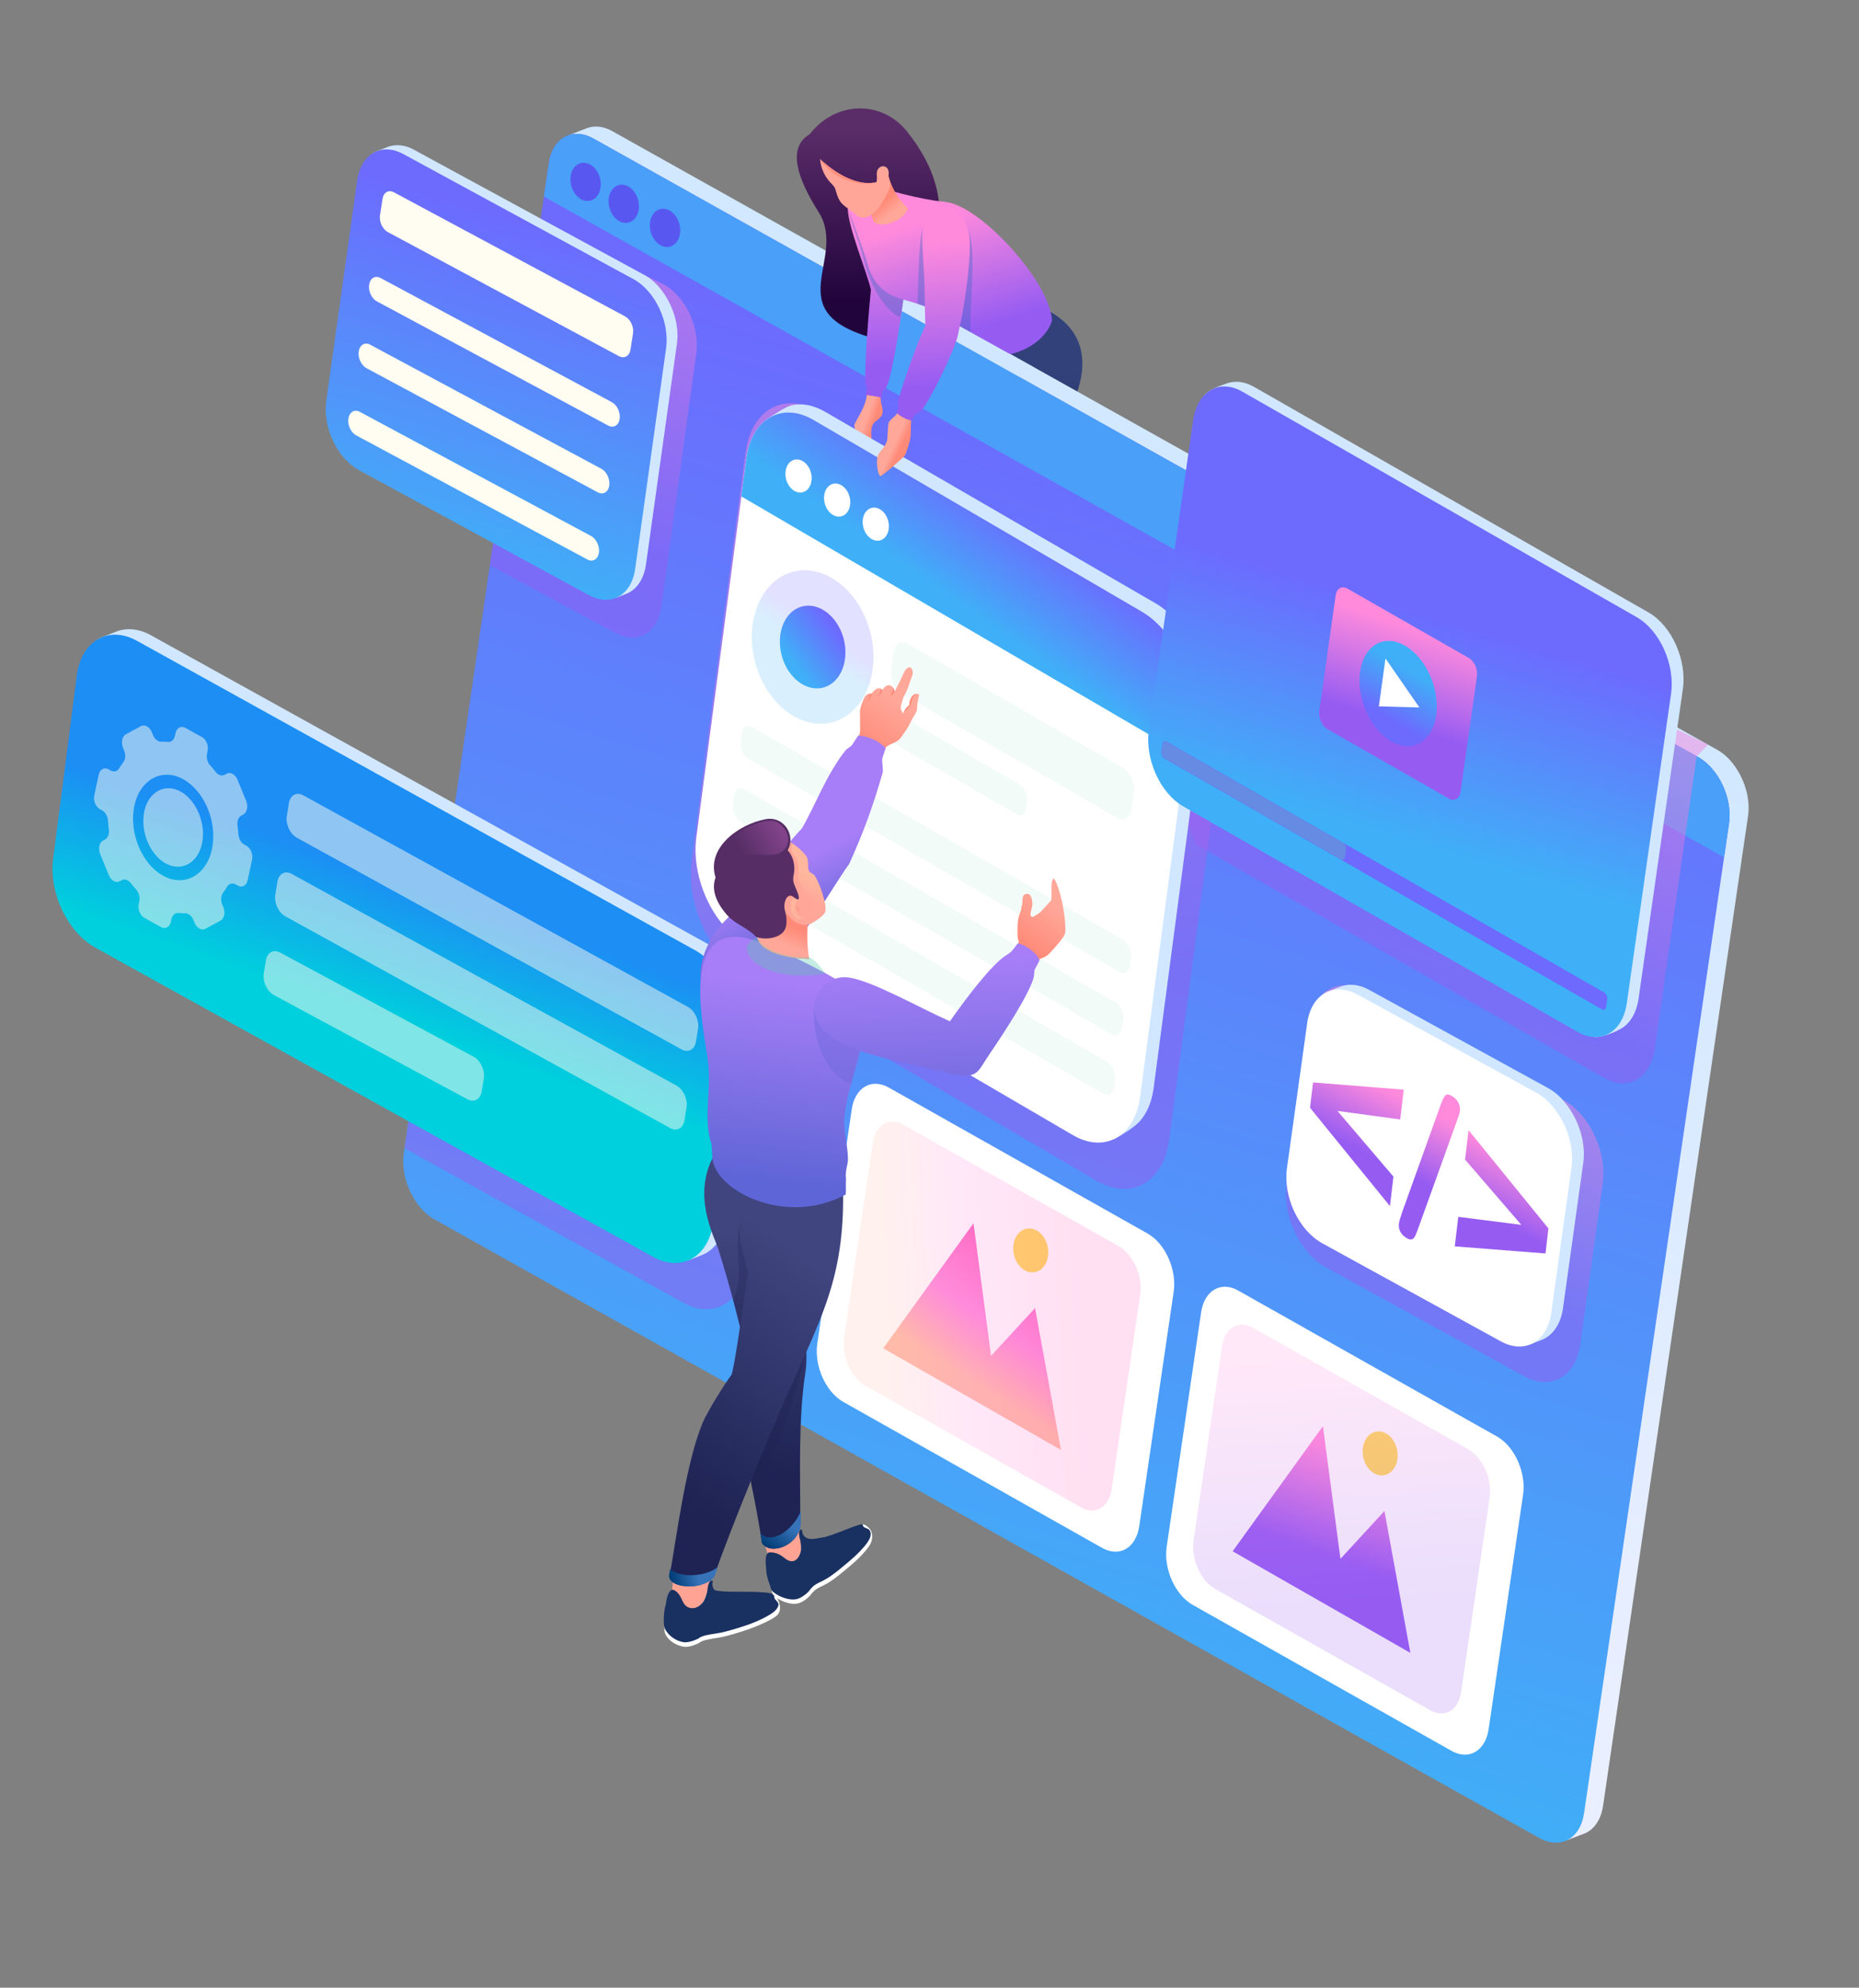<?xml version="1.0" encoding="UTF-8"?> <svg xmlns="http://www.w3.org/2000/svg" xmlns:xlink="http://www.w3.org/1999/xlink" viewBox="0 0 1579 1688"><rect x="0" y="0" width="1579" height="1688" fill="#808080" stroke="none"/><defs><style> .cls-1 { fill: url(#linear-gradient-3); } .cls-1, .cls-2, .cls-3, .cls-4, .cls-5, .cls-6, .cls-7, .cls-8, .cls-9, .cls-10, .cls-11, .cls-12, .cls-13, .cls-14, .cls-15, .cls-16, .cls-17, .cls-18, .cls-19, .cls-20, .cls-21, .cls-22, .cls-23, .cls-24, .cls-25, .cls-26, .cls-27, .cls-28, .cls-29, .cls-30, .cls-31, .cls-32, .cls-33, .cls-34, .cls-35, .cls-36, .cls-37, .cls-38, .cls-39, .cls-40, .cls-41, .cls-42, .cls-43, .cls-44, .cls-45, .cls-46, .cls-47, .cls-48, .cls-49, .cls-50, .cls-51, .cls-52, .cls-53, .cls-54, .cls-55, .cls-56, .cls-57, .cls-58, .cls-59, .cls-60, .cls-61, .cls-62, .cls-63 { fill-rule: evenodd; } .cls-1, .cls-2, .cls-3, .cls-4, .cls-8, .cls-34 { opacity: .5; } .cls-1, .cls-2, .cls-3, .cls-4, .cls-8, .cls-37, .cls-38, .cls-39, .cls-56, .cls-64 { mix-blend-mode: multiply; } .cls-2 { fill: url(#linear-gradient-4); } .cls-3 { fill: url(#linear-gradient-7); } .cls-4 { fill: url(#linear-gradient-5); } .cls-5 { fill: url(#GradientFill_15); } .cls-6 { fill: url(#GradientFill_22); } .cls-7 { fill: url(#linear-gradient); } .cls-8 { fill: url(#linear-gradient-19); } .cls-9 { fill: url(#linear-gradient-34); } .cls-10 { fill: url(#linear-gradient-37); } .cls-11 { fill: url(#linear-gradient-35); } .cls-12 { fill: url(#linear-gradient-36); } .cls-13 { fill: url(#linear-gradient-31); } .cls-14 { fill: url(#linear-gradient-29); } .cls-15 { fill: url(#linear-gradient-28); } .cls-16 { fill: url(#linear-gradient-25); } .cls-17 { fill: url(#linear-gradient-32); } .cls-18 { fill: url(#linear-gradient-30); } .cls-19 { fill: url(#linear-gradient-33); } .cls-20 { fill: url(#linear-gradient-14); } .cls-21 { fill: url(#linear-gradient-12); } .cls-22 { fill: url(#linear-gradient-10); } .cls-23 { fill: url(#linear-gradient-15); } .cls-24 { fill: url(#linear-gradient-17); } .cls-25 { fill: url(#linear-gradient-16); } .cls-26 { fill: url(#linear-gradient-23); } .cls-27 { fill: url(#linear-gradient-22); } .cls-28 { fill: url(#linear-gradient-20); } .cls-29 { fill: url(#linear-gradient-18); } .cls-30 { fill: url(#linear-gradient-26); } .cls-31 { fill: url(#linear-gradient-24); } .cls-32 { fill: url(#linear-gradient-27); } .cls-33, .cls-38 { fill: #59caaf; } .cls-33, .cls-57, .cls-58, .cls-59 { opacity: .2; } .cls-34, .cls-50 { fill: #fffcf1; } .cls-35 { fill: url(#GradientFill_22-2); } .cls-36 { fill: url(#GradientFill_15-2); } .cls-37 { fill: #6266d7; } .cls-37, .cls-38, .cls-39, .cls-64 { opacity: .35; } .cls-39 { fill: #3469c0; } .cls-40 { fill: #5858f0; } .cls-41 { fill: #4a9ff8; } .cls-42 { fill: #562e65; } .cls-43 { fill: #6d6afd; } .cls-44 { fill: #193161; } .cls-45 { fill: #202249; } .cls-46 { fill: #d0e7ff; } .cls-47 { fill: #ff8978; } .cls-48 { fill: #ff9080; } .cls-49 { fill: #ff9d8e; } .cls-51 { fill: #ffdb59; } .cls-52 { fill: #fff; } .cls-53 { fill: #ffb49c; } .cls-54 { fill: #ffa698; } .cls-55 { fill: #ffa495; } .cls-56 { fill: #1e2353; opacity: .3; } .cls-57 { fill: url(#linear-gradient-11); } .cls-58 { fill: url(#linear-gradient-13); } .cls-59 { fill: url(#linear-gradient-21); } .cls-65 { isolation: isolate; } .cls-60 { fill: url(#linear-gradient-8); } .cls-61 { fill: url(#linear-gradient-9); } .cls-62 { fill: url(#linear-gradient-2); } .cls-63 { fill: url(#linear-gradient-6); } </style><linearGradient id="GradientFill_22" data-name="GradientFill 22" x1="842.72" y1="307.86" x2="842.7" y2="438.54" gradientUnits="userSpaceOnUse"><stop offset="0" stop-color="#324179"></stop><stop offset="1" stop-color="#0c124d"></stop></linearGradient><linearGradient id="GradientFill_22-2" data-name="GradientFill 22" x1="864.48" y1="316.2" x2="864.39" y2="538.81" xlink:href="#GradientFill_22"></linearGradient><linearGradient id="linear-gradient" x1="969.2" y1="536.57" x2="829.04" y2="1387.23" gradientUnits="userSpaceOnUse"><stop offset="0" stop-color="#d1e8ff"></stop><stop offset="1" stop-color="#eaefff"></stop></linearGradient><linearGradient id="linear-gradient-2" x1="1050.55" y1="375.58" x2="723.49" y2="1423.3" gradientUnits="userSpaceOnUse"><stop offset="0" stop-color="#6d6afe"></stop><stop offset="1" stop-color="#3fb0f7"></stop></linearGradient><linearGradient id="linear-gradient-3" x1="1201.02" y1="1060.1" x2="1283.57" y2="886.5" gradientUnits="userSpaceOnUse"><stop offset="0" stop-color="#965cf2"></stop><stop offset="1" stop-color="#ff8adc"></stop></linearGradient><linearGradient id="linear-gradient-4" x1="1190.34" y1="753.05" x2="1343.25" y2="529.68" xlink:href="#linear-gradient-3"></linearGradient><linearGradient id="linear-gradient-5" x1="470.8" y1="980.75" x2="566.67" y2="771.65" xlink:href="#linear-gradient-3"></linearGradient><linearGradient id="linear-gradient-6" x1="353.96" y1="753.01" x2="315.99" y2="861.88" gradientUnits="userSpaceOnUse"><stop offset="0" stop-color="#1c8ef4"></stop><stop offset="1" stop-color="#00cfdd"></stop></linearGradient><linearGradient id="linear-gradient-7" x1="483.02" y1="450.57" x2="560.66" y2="190.88" xlink:href="#linear-gradient-3"></linearGradient><linearGradient id="linear-gradient-8" x1="460.73" y1="189.13" x2="372.22" y2="479.83" xlink:href="#linear-gradient-2"></linearGradient><linearGradient id="linear-gradient-9" x1="1207.8" y1="1003.87" x2="1233.77" y2="953.43" xlink:href="#linear-gradient-3"></linearGradient><linearGradient id="linear-gradient-10" x1="895.28" y1="1079.88" x2="832.8" y2="1177.08" gradientUnits="userSpaceOnUse"><stop offset="0" stop-color="#ff66bc"></stop><stop offset=".56" stop-color="#ff8adc"></stop><stop offset="1" stop-color="#ffbba8"></stop></linearGradient><linearGradient id="linear-gradient-11" x1="912.05" y1="1114.66" x2="749.16" y2="1121.65" xlink:href="#linear-gradient-10"></linearGradient><linearGradient id="linear-gradient-12" x1="1135.42" y1="1324.9" x2="1165.47" y2="1242.3" xlink:href="#linear-gradient-3"></linearGradient><linearGradient id="linear-gradient-13" x1="1143.23" y1="1359.28" x2="1132.25" y2="1153.43" xlink:href="#linear-gradient-3"></linearGradient><linearGradient id="linear-gradient-14" x1="737.32" y1="107.85" x2="737.53" y2="255.46" gradientUnits="userSpaceOnUse"><stop offset="0" stop-color="#5a2d68"></stop><stop offset="1" stop-color="#22043d"></stop></linearGradient><linearGradient id="linear-gradient-15" x1="741.45" y1="359.94" x2="735.12" y2="357.69" gradientUnits="userSpaceOnUse"><stop offset="0" stop-color="#ff8a78"></stop><stop offset="1" stop-color="#ffa799"></stop></linearGradient><linearGradient id="linear-gradient-16" x1="744.5" y1="309.69" x2="743.62" y2="182.95" xlink:href="#linear-gradient-3"></linearGradient><linearGradient id="linear-gradient-17" x1="825.16" y1="280.68" x2="794.91" y2="184.48" xlink:href="#linear-gradient-3"></linearGradient><linearGradient id="linear-gradient-18" x1="750.53" y1="171.36" x2="758.19" y2="180.67" xlink:href="#linear-gradient-15"></linearGradient><linearGradient id="linear-gradient-19" x1="858.98" y1="856.31" x2="711.62" y2="276.6" xlink:href="#linear-gradient-3"></linearGradient><linearGradient id="linear-gradient-20" x1="868.83" y1="440.53" x2="816.26" y2="515.27" xlink:href="#linear-gradient-2"></linearGradient><linearGradient id="linear-gradient-21" x1="700.1" y1="535.53" x2="687.82" y2="552.91" xlink:href="#linear-gradient-2"></linearGradient><linearGradient id="linear-gradient-22" x1="710.11" y1="534.42" x2="672.47" y2="562.96" xlink:href="#linear-gradient-2"></linearGradient><linearGradient id="linear-gradient-23" x1="1222.24" y1="522.32" x2="1166.67" y2="707.53" xlink:href="#linear-gradient-2"></linearGradient><linearGradient id="linear-gradient-24" x1="1179.83" y1="612.7" x2="1205.32" y2="534.3" xlink:href="#linear-gradient-3"></linearGradient><linearGradient id="linear-gradient-25" x1="1175.79" y1="609" x2="1199.02" y2="569.42" xlink:href="#linear-gradient-2"></linearGradient><linearGradient id="linear-gradient-26" x1="765.22" y1="379.45" x2="759.92" y2="377" xlink:href="#linear-gradient-15"></linearGradient><linearGradient id="linear-gradient-27" x1="797.23" y1="327.02" x2="785.98" y2="206" xlink:href="#linear-gradient-3"></linearGradient><linearGradient id="linear-gradient-28" x1="659.32" y1="1053.72" x2="620.14" y2="1241.17" gradientUnits="userSpaceOnUse"><stop offset="0" stop-color="#40457f"></stop><stop offset="1" stop-color="#1e2353"></stop></linearGradient><linearGradient id="GradientFill_15" data-name="GradientFill 15" x1="667.95" y1="1293.49" x2="653.23" y2="1314.6" gradientUnits="userSpaceOnUse"><stop offset="0" stop-color="#3773b9"></stop><stop offset="1" stop-color="#003c76"></stop></linearGradient><linearGradient id="linear-gradient-29" x1="694.25" y1="1074.88" x2="560.63" y2="1257.12" xlink:href="#linear-gradient-28"></linearGradient><linearGradient id="GradientFill_15-2" data-name="GradientFill 15" x1="592.6" y1="1336.53" x2="570.36" y2="1342.21" xlink:href="#GradientFill_15"></linearGradient><linearGradient id="linear-gradient-30" x1="731.8" y1="635" x2="759.93" y2="594.79" xlink:href="#linear-gradient-15"></linearGradient><linearGradient id="linear-gradient-31" x1="673.19" y1="735.51" x2="705.71" y2="796.53" gradientUnits="userSpaceOnUse"><stop offset="0" stop-color="#a77ef7"></stop><stop offset="1" stop-color="#5e65d6"></stop></linearGradient><linearGradient id="linear-gradient-32" x1="666.85" y1="834.36" x2="647.55" y2="1003.57" xlink:href="#linear-gradient-31"></linearGradient><linearGradient id="linear-gradient-33" x1="667.86" y1="785.09" x2="661.85" y2="800.2" xlink:href="#linear-gradient-15"></linearGradient><linearGradient id="linear-gradient-34" x1="688.23" y1="742.79" x2="679.36" y2="759.81" gradientUnits="userSpaceOnUse"><stop offset="0" stop-color="#ffb89e"></stop><stop offset="1" stop-color="#ffa799"></stop></linearGradient><linearGradient id="linear-gradient-35" x1="669.45" y1="701.39" x2="630.29" y2="723.81" gradientUnits="userSpaceOnUse"><stop offset="0" stop-color="#8a4791"></stop><stop offset="1" stop-color="#562e65"></stop></linearGradient><linearGradient id="linear-gradient-36" x1="867.89" y1="802.44" x2="894.12" y2="767.78" xlink:href="#linear-gradient-15"></linearGradient><linearGradient id="linear-gradient-37" x1="786.19" y1="815.31" x2="794.13" y2="976.51" xlink:href="#linear-gradient-31"></linearGradient></defs><g class="cls-65"><g id="Capa_1" data-name="Capa 1"><g><g><path class="cls-45" d="m937.13,429.16c.82.48,1.93.83,3.25,1.51,4.28,10.29,5.89,13.31,5.05,14.33-.69.84-.61.39-.98,2.46-.5,2.82,9.39,15.03,10.91,18.9,1.37,3.48,1.56,6.72.35,10.27-2.17,6.35-5.83,12.56-10.53,17.85-3.92,4.41-8.25,7.22-12,6.37-4.63-1.04-3.84-5.2-3.15-9.31.25-1.47,3.04-4.72,2.82-6.16-1.24-8.24-7.26-15.42-11.69-22.56-3.8-3.53-10.19-7.25-13.73-11.33-5.11-5.9-6.08-12.11.27-15.73,2.02-1.15,7.12-6.89,9.74-6.67,5,.41,13.37-3.63,19.7.07Z"></path><path class="cls-6" d="m766.1,405.55c-3.44,9.37-.76,17.67,6.77,21.25.05.05.1.09.15.14.3.11.6.21.91.32.78.31,1.6.57,2.47.78,9.01,2.67,22.47,5.1,30.7,6.67,32.84,6.27,81.77,10.18,104.76,18.95,9.01-6.62,11.69-18.91,5.79-26.29-25.07-11.94-58.93-27.46-73.13-32.73-3.26-1.21-7.37-1.78-11.86-1.99,21.16-19.08,43.56-39.74,52.27-57.35,6.16-12.46,7.16-29.77,11.44-40.6-34.53,10.11-41.15-10.73-47.49-18.06-5.44,7.97-5.31,6.5-10.82,15.03-18.62,28.83-46.08,69.71-64.75,100.08-3.08,4.34-6,9.42-7.21,13.8Z"></path><path class="cls-56" d="m878.79,409.32c-14.09-6.37-26.86-11.92-34.28-14.66-3.26-1.21-7.37-1.78-11.86-1.99,21.16-19.08,43.56-39.74,52.27-57.35,6.16-12.46,7.16-29.77,11.44-40.6-9.73,2.85-17.24,3.24-23.16,2.17l.93,6.75c-26.65,26.53-75.1,88.19-79.61,128.45,16.29,3.79,60.78,9.5,67.91,10.3,1.86-11.94,9.66-21.46,16.35-33.06h0Zm-24.29-124.81c-2.24-3.02-3.94-5.91-5.63-7.86-3.46,5.08-4.67,6.32-6.51,8.76l12.13-.9Z"></path><path class="cls-45" d="m874.48,562.86c4.85,6.73-8.23,40.49-11.42,47.6-2.81,6.27-1.91,10.12,4.73,10.21,5.24.08,13.55-7.34,18.62-12.2,9.51-9.11,10.05-18.38,12.81-22.33l3.24-1.04c2.36-1.34,9.37-10.48,9.75-13.94-.75-2.34-2.12-6.38-3.61-9.4-5.17-9.54-6.3-5.37-13.12-11.2-7.78,5.63-2.26,7.88-21.01,12.3Z"></path><path class="cls-35" d="m812.47,447.15c14.19,27.46,49.47,89.4,61.94,116.93,10.99,2.32,22.13-4.1,23.1-12.74-8.02-26.4-21.04-69.86-27.48-83.71-4.25-9.16-12.19-21.37-19.35-30.69,20.96-29.33,54.17-75.5,63.76-102.57,13.05-36.82-1.93-57.83-22.03-69.4-7.15-4.11-14.84,2.48-18.47-1.92-8.58,16.75-16.33,39.51-21.35,60-7,28.57-40.39,89.2-42.91,109.58-.32,4.22.35,8.23,2.01,11.53.21.97.47,1.96.8,2.99Z"></path></g><g><path class="cls-7" d="m520.02,111.35c-6.66-3.78-14.46-5.19-21.77-2.43l-16.34,6.38c-5.93,30.71,841.5,1439.59,849.08,1447.4l14.59-5.5c9.58-3.77,14.6-13.74,16-23.43l123.14-840.58.02-.09c2-14.14-2.24-28.85-10.02-40.66-4.19-6.37-9.69-12.2-16.45-15.86L520.02,111.35Z"></path><path class="cls-62" d="m1442.16,642.78L503.91,117.57c-17.75-9.83-34.64-.39-37.78,21.01l-123.15,840.59c-3.13,21.41,8.66,46.76,26.41,56.59l938.25,525.21c17.75,9.84,34.68.42,37.82-20.99l123.15-840.59c3.14-21.4-8.71-46.77-26.45-56.61Z"></path><g><path class="cls-41" d="m1442.16,642.78L503.91,117.57c-17.75-9.83-34.64-.39-37.78,21.01l-4.15,28.35,1002.43,561.14,4.2-28.68c3.14-21.4-8.71-46.77-26.45-56.61Z"></path><g><path class="cls-40" d="m498.08,138.49c7.12,1.63,12.58,10.1,12.21,18.92-.37,8.82-6.44,14.66-13.56,13.03-7.12-1.63-12.58-10.1-12.21-18.92.37-8.82,6.44-14.66,13.56-13.03Z"></path><path class="cls-40" d="m530.48,157.1c7.11,1.63,12.58,10.1,12.21,18.92-.37,8.82-6.45,14.66-13.56,13.03-7.11-1.63-12.58-10.1-12.21-18.92.38-8.82,6.45-14.66,13.56-13.03Z"></path><path class="cls-40" d="m565.54,177.54c7.12,1.63,12.58,10.1,12.21,18.92-.37,8.82-6.45,14.66-13.56,13.03-7.12-1.63-12.58-10.1-12.21-18.92.37-8.82,6.45-14.66,13.56-13.03Z"></path></g></g></g><path class="cls-1" d="m1328.05,934.19l-168.54-92.53c-9.78-5.42-19.35-6.18-27.35-3.07-10.25,3.99-17.92,14.36-20.14,29.48l-19.1,137.07c-3.94,26.9,10.89,58.76,33.19,71.13l168.55,92.53c22.31,12.36,43.59.52,47.53-26.38l19.1-137.07c3.95-26.9-10.94-58.79-33.24-71.15Z"></path><path class="cls-2" d="m1081.33,452.11l369.55,180.24-9.79,10-35.47,247.91c-3.62,25.43-22.97,36.7-43.17,25.14l-345.91-197.77-30.04-67.02,94.83-198.5Z"></path><g><path class="cls-4" d="m617.27,834.61l-228.47-126.65-7.64,11.66-37.51,255.53,236.64,131.17c25.05,13.88,48.95.59,53.38-29.62l20.94-162.2c4.43-30.2-12.29-66.02-37.33-79.9Z"></path><g><g><path class="cls-46" d="m607.16,890.64l-27.29,179.32,4.33.53,11.82-4.59c12.96-5.1,19.76-18.59,21.65-31.7l20.08-155.5s.02-.09.02-.13c2.71-19.13-3.03-39.04-13.55-55.02-5.66-8.61-13.11-16.5-22.26-21.46l-473.57-262.5c-9.01-5.12-19.57-7.02-29.45-3.29l-10.42,4.07c-5.24,1.97-6.86,3.54-6.83,3.87,4.92,45.83,532.37,299.39,525.47,346.4Z"></path><path class="cls-63" d="m590.03,806.78L116.48,544.28c-10.52-5.83-20.83-6.66-29.44-3.3-11.04,4.3-19.29,15.46-21.68,31.73l-20.08,155.5c-4.25,28.97,11.72,63.26,35.73,76.57l473.56,262.5c24.01,13.3,46.93.56,51.17-28.4l20.08-155.51c4.25-28.96-11.78-63.29-35.79-76.6Z"></path></g><g><path class="cls-34" d="m584.41,855.17l-326.82-179.76c-2.52-1.39-4.98-1.59-7.04-.78-2.64,1.02-4.61,3.7-5.18,7.58l-1.8,10.91c-1.01,6.92,2.8,15.12,8.54,18.3l326.82,179.76c5.74,3.18,11.22.13,12.23-6.79l1.8-10.92c1.02-6.92-2.82-15.13-8.56-18.31h0Zm-182,42.28c5.74,3.18,9.57,11.39,8.55,18.31l-1.8,10.92c-1.01,6.92-6.49,9.97-12.23,6.79l-164.37-88.47c-5.74-3.18-9.55-11.38-8.54-18.3l1.8-10.91c.57-3.89,2.54-6.56,5.18-7.59,2.06-.8,4.52-.61,7.04.79l164.37,88.48h0Zm172.23,24.5c5.74,3.18,9.57,11.39,8.55,18.31l-1.8,10.91c-1.01,6.92-6.49,9.97-12.23,6.79l-326.82-179.76c-5.74-3.18-9.56-11.38-8.54-18.3l1.81-10.91c.57-3.89,2.54-6.56,5.18-7.59,2.06-.81,4.52-.61,7.04.78l326.82,179.76Z"></path><path class="cls-34" d="m153.44,672.23c-15.45-8.57-31.85,2.99-31.68,25.35.07,11.58,4.98,23.49,12.73,30.96,2.04,1.96,4.14,3.52,6.26,4.69,15.43,8.55,31.74-3,31.63-25.26-.03-11.6-4.92-23.56-12.62-31.01-2.06-1.98-4.18-3.55-6.31-4.74h0Zm-14.89,71.5c-2.84-1.58-5.66-3.66-8.41-6.29-10.44-10.02-16.97-26.07-17.13-41.64-.18-29.99,21.81-45.58,42.59-34.07,2.89,1.6,5.75,3.72,8.52,6.4,10.4,10,16.94,26.05,17.01,41.62.13,29.91-21.84,45.47-42.58,33.97h0Zm70.76-25.48c3.61,2.01,5.77,7.27,4.79,11.8l-3.78,17.57c-.97,4.48-4.68,6.49-8.3,4.48l-1.85-1.03c-2.77-1.53-5.7-.7-7.32,2.02-1.05,1.76-2.17,3.42-3.36,4.99-1.88,2.47-2.19,6.42-.75,9.95l.97,2.38c1.86,4.54.75,9.71-2.46,11.45l-12.72,6.87c-1.63.88-3.47.74-5.16-.19-1.68-.93-3.18-2.65-4.13-4.96l-.98-2.33c-.92-2.24-2.39-3.96-4.09-4.9-.97-.54-2.01-.81-3.05-.78-1.8,0-3.63-.06-5.44-.23-2.91-.28-5.33,1.78-6.07,5.22l-.48,2.29c-.97,4.48-4.68,6.48-8.3,4.48l-14.18-7.86c-3.62-2.01-5.77-7.27-4.81-11.75l.49-2.29c.74-3.44-.38-7.45-2.77-10.12-1.53-1.68-2.95-3.42-4.37-5.2-.81-1.06-1.73-1.87-2.7-2.41-1.69-.94-3.52-1.05-5.1-.19l-1.66.86c-1.63.88-3.48.75-5.16-.18-1.68-.93-3.19-2.66-4.13-4.96l-7.37-18.01c-1.85-4.54-.74-9.72,2.46-11.45l1.68-.91c2.5-1.35,3.77-4.76,3.24-8.57-.34-2.41-.58-4.83-.73-7.26-.23-3.74-2.21-7.3-4.98-8.83l-1.85-1.03c-3.62-2-5.77-7.26-4.81-11.75l3.78-17.57c.97-4.53,4.69-6.54,8.31-4.53l1.85,1.02c2.78,1.54,5.7.71,7.32-2.02,1.05-1.76,2.17-3.42,3.37-4.99,1.87-2.42,2.18-6.37.73-9.9l-.97-2.38c-1.84-4.59-.74-9.72,2.47-11.5l12.72-6.88c1.63-.87,3.48-.74,5.16.18,1.68.93,3.18,2.66,4.13,4.97l.97,2.38c.92,2.24,2.4,3.97,4.09,4.9.97.54,2.01.82,3.06.79,1.81-.06,3.64.01,5.44.18,2.9.33,5.32-1.73,6.06-5.16l.49-2.29c.97-4.53,4.69-6.54,8.31-4.53l14.19,7.86c3.62,2.01,5.77,7.27,4.79,11.79l-.49,2.29c-.74,3.44.38,7.45,2.75,10.04,1.53,1.68,2.99,3.44,4.4,5.28.81,1.06,1.73,1.87,2.7,2.41,1.69.94,3.52,1.05,5.1.19l1.68-.91c1.63-.88,3.48-.74,5.15.19,1.68.93,3.19,2.65,4.13,4.96l7.37,18.01c1.85,4.59.74,9.72-2.47,11.5l-1.68.91c-2.5,1.35-3.77,4.77-3.23,8.52.33,2.41.58,4.84.73,7.25.23,3.75,2.21,7.3,4.98,8.84l1.85,1.02Z"></path></g></g></g><g><path class="cls-3" d="m563.84,241.61l-102.2-49.41-40.34,252.42-5.19,35.46,106.27,57.34c18.46,10.23,36.08.43,39.35-21.84l29.64-215.08c3.27-22.27-9.06-48.67-27.52-58.9Z"></path><g><path class="cls-46" d="m551.38,301.64l-31.85,205.76,3.33.41,9.09-3.53c9.96-3.92,15.19-14.3,16.65-24.38l26.3-187.44s.01-.07.01-.1c2.09-14.71-2.33-30.02-10.42-42.31-4.35-6.62-10.08-12.69-17.11-16.5l-195.45-106.21c-6.93-3.93-15.05-5.4-22.65-2.53l-8.01,3.13c-4.03,1.52-5.28,2.73-5.25,2.98,3.78,35.24,240.67,134.58,235.37,170.73Z"></path><path class="cls-60" d="m538.21,237.15l-195.44-106.21c-8.09-4.48-16.02-5.12-22.64-2.54-8.49,3.3-14.84,11.89-16.67,24.4l-26.3,187.44c-3.26,22.27,9.01,48.64,27.47,58.88l195.45,106.21c18.46,10.23,36.08.43,39.35-21.84l26.3-187.45c3.27-22.27-9.06-48.67-27.52-58.9Z"></path><path class="cls-50" d="m502.01,455.17l-196.36-105.4c-4.53-2.43-8.86.07-9.74,5.69-.85,5.44,2.09,11.83,6.62,14.27l196.35,105.39c4.53,2.44,8.94-.04,9.82-5.66.84-5.42-2.17-11.87-6.7-14.31h0Zm8.78-57.06c4.52,2.43,7.54,8.88,6.7,14.31-.88,5.62-5.29,8.09-9.82,5.66l-196.35-105.39c-4.53-2.44-7.47-8.84-6.62-14.27.88-5.62,5.2-8.13,9.74-5.69l196.36,105.4h0Zm20.2-129.39l-196.36-105.39c-4.52-2.44-8.86.07-9.7,5.5l-2.19,13.96c-.84,5.43,2.1,11.83,6.62,14.27l196.36,105.4c4.52,2.42,8.93-.03,9.79-5.47l2.17-13.96c.86-5.42-2.17-11.87-6.7-14.3h0Zm-11.37,72.78c4.52,2.43,7.56,8.79,6.72,14.22-.9,5.72-5.29,8.08-9.81,5.65l-196.36-105.4c-4.53-2.42-7.48-8.74-6.64-14.16.9-5.72,5.22-8.13,9.74-5.71l196.36,105.4Z"></path></g></g><g><path class="cls-46" d="m1319.15,998.04l-23.23,143.3,3.62.44,9.88-3.84c10.83-4.27,16.52-15.55,18.1-26.51l17.2-123.38s.02-.08.02-.11c2.27-15.99-2.54-32.64-11.33-46.01-4.73-7.2-10.96-13.8-18.61-17.95l-151.73-83.29c-7.53-4.28-16.36-5.87-24.63-2.75l-8.71,3.4c-4.38,1.65-5.74,2.96-5.71,3.24,4.11,38.32,200.9,114.14,195.13,153.44Z"></path><path class="cls-52" d="m1304.83,927.92l-151.72-83.29c-8.8-4.88-17.42-5.57-24.62-2.76-9.23,3.59-16.13,12.93-18.13,26.53l-17.2,123.38c-3.55,24.22,9.8,52.9,29.87,64.03l151.73,83.29c20.08,11.13,39.24.47,42.79-23.74l17.19-123.39c3.55-24.21-9.85-52.92-29.92-64.05Z"></path><path class="cls-61" d="m1238.74,936.47c1.13,2.27,1.55,4.56,1.25,7.06-.21,1.79-1.17,4.84-2.76,9.03l-32.33,89.79c-1.05,3-2,5.28-2.69,6.92-.79,1.66-1.69,2.68-2.93,3.14-1.12.5-2.67.16-4.67-1.08-4.85-3-6.99-7.24-6.38-12.38.16-1.36,1.03-4.47,2.67-9.36l32.24-89.84c1.65-4.77,3.11-7.85,4.34-9.28,1.17-1.46,3.21-1.27,5.93.41,2.46,1.52,4.21,3.33,5.31,5.59h0Zm8.63,23.32l-2.96,24.97,47.76,55.4-53.54-6.78-2.97,25.08,77.04,6.02,2.52-21.26-67.86-83.44h0Zm-134.66-19.05l67.88,83.53,2.97-25.08-47.54-55.76,53.3,7.24,3-25.29-77.06-6.15-2.55,21.51Z"></path></g><g><g><path class="cls-52" d="m723.44,942.11c2.73-18.65,16.93-26.89,31.73-18.37l219.9,124c14.78,8.52,24.57,30.58,21.84,49.23l-29.25,199.06c-2.73,18.65-16.95,26.88-31.73,18.37l-219.9-124c-14.8-8.53-24.57-30.58-21.84-49.23l29.25-199.06Z"></path><g><g><polygon class="cls-22" points="750.19 1145.02 826.9 1038.77 841.78 1151.44 879.15 1110.82 901.15 1231.31 750.19 1145.02"></polygon><path class="cls-51" d="m876.56,1043.48c8.2,1.67,14.38,11.27,13.79,21.45-.59,10.17-7.71,17.07-15.91,15.4-8.2-1.67-14.38-11.27-13.79-21.45.59-10.18,7.71-17.07,15.91-15.4Z"></path></g><path class="cls-57" d="m741.3,970.6c2.27-15.5,14.07-22.35,26.36-15.26l182.72,103.03c12.28,7.08,20.41,25.41,18.15,40.91l-24.3,165.4c-2.27,15.5-14.08,22.34-26.37,15.26l-182.71-103.03c-12.29-7.08-20.41-25.41-18.15-40.91l24.31-165.4Z"></path></g></g><g><path class="cls-52" d="m1020.21,1114.48c2.73-18.65,16.93-26.9,31.73-18.37l219.9,124c14.78,8.52,24.57,30.58,21.84,49.23l-29.25,199.06c-2.73,18.65-16.95,26.88-31.73,18.37l-219.9-124c-14.8-8.53-24.57-30.58-21.84-49.23l29.25-199.06Z"></path><g><g><polygon class="cls-21" points="1046.97 1317.39 1123.68 1211.13 1138.55 1323.81 1175.92 1283.19 1197.93 1403.68 1046.97 1317.39"></polygon><path class="cls-51" d="m1173.34,1215.85c8.2,1.67,14.38,11.27,13.79,21.45-.59,10.17-7.71,17.07-15.91,15.4-8.2-1.67-14.38-11.27-13.79-21.45.58-10.18,7.71-17.07,15.91-15.4Z"></path></g><path class="cls-58" d="m1038.07,1142.97c2.27-15.5,14.07-22.35,26.36-15.26l182.72,103.03c12.28,7.08,20.41,25.41,18.15,40.91l-24.3,165.4c-2.27,15.5-14.08,22.34-26.36,15.26l-182.71-103.03c-12.29-7.08-20.41-25.41-18.15-40.91l24.31-165.4Z"></path></g></g></g><g><path class="cls-20" d="m687.72,113.99c-19.57,11.49-10.19,38.03,7.59,66.09,25.23,39.81-35.84,84.62,47.17,107.29-8.65-24.29,27.33-33.19,45-66.37,20.39-38.28,9.09-76.68-17.11-109.38-21.33-26.63-60.36-26.29-82.65,2.36Z"></path><g><path class="cls-23" d="m726.47,365.55l4.79,18.04c1.5,3.87,2.41,4.91,7.96,2.4,3.03-1.47,2.08-7.79,1.24-12.4-.92-5.08-.36-9.47.21-11.39.65-2.2,2.01-3.56,3.48-4.74,3.32-2.66,7.2-4.45,4.81-12.91-1.25-4.42-.95-7.71-1.04-12.3l-11.57-.76c.26,10.32-4.32,17.28-9.09,25.96-2.31,4.2-1.8,3.41-.78,8.11Z"></path><g><path class="cls-25" d="m767.66,251.01l-.08-.58c-.01-.83-.14-1.66-.37-2.48-2.94-19.62-8.91-52.69-13.56-69.94-8.12-30.12-33.9-19.71-33.63-1.73.25,17.01,16.07,53.83,19.71,69.79-1.3,11.62-6.15,69.68-4.47,79.82.32,1.93,1.17,3.19,1.07,5.32-.07,1.61-.51,2.25-.98,4.19,4.55.6,9.11,1.25,13.58,2.3.17-1.25.27-3.37.68-4.52.78-2.18,2.78-3.3,3.68-5.15,4.44-9.09,11.79-56.82,13.81-72.35.34-1.35.54-2.89.55-4.66Z"></path><path class="cls-39" d="m764.29,269.37c1.73-4.17,3.68-17.16,3.66-22.92-.04-11.96-4.56-21.86-5.96-29.45l-41.79-41.6c.27,7.79,9.36,28.55,13.08,43.87,5.81,23.9,18.47,44.49,31.01,50.11Z"></path></g></g><path class="cls-24" d="m893.58,272.21c-5.89,19.48-33.56,34.83-61.28,28.73-6.62-7.36-8.58-5.07-14.64-11.01-5.51-5.4-12.31-12.79-21.82-22.43-5.29-8.3-26.15-11.7-35.36-15.31-10.4-4.08-19.63-12.58-23.93-29.1-2.08-8.01-11.16-32.53-14.43-40.7-9.44-23.62,11.03-32.45,24.88-23.71,8.87,3.7,28.42,8.34,38.08,10.15,5.77,1.08,9.36,1.78,16.9,2.51,11.5,1.11,24,9.51,32.93,16.62,24,19.12,56.56,57.54,58.67,84.25Z"></path><g><path class="cls-29" d="m754.62,149.15c2.53,10.29,8.51,20.18,16.48,27.8-2.93,10.49-22.95,18.05-29.32,10.96-.49-1.4-1.16-4.55-1.85-5.56-1.05-3.08-2.1-5.77-2.99-7.93l17.68-25.27Z"></path><g><path class="cls-54" d="m696.49,135.13c.98,7.97,3.52,14.69,10.4,21.55,1.75,1.74,2.44,3.16,2.9,4.81,2.6,9.52,4.65,11.47,10.76,15.82,5.94,4.23,8.16,7.17,11.55,7.52,3.48.36,6.69-1.52,9.24-3.34,5.22-3.73,11.06-13.95,13.81-20.7,2.03-5,.77-6.26-.51-11,1.51-8.73-4.53-9.28-6.54-8.2-5.77,3.09-1.89,9.49-3.81,13.16-20.27,4.48-41.25-13.7-47.78-19.62Z"></path><path class="cls-48" d="m696.49,135.13c11.26,18.75,36.06,23.48,47.78,19.62-20.27,4.48-41.25-13.7-47.78-19.62Z"></path></g></g><path class="cls-39" d="m827.56,296.12c-.17.04-.34.08-.51.1-3.06-2.03-5.29-2.28-9.39-6.3-5.51-5.4-12.31-12.79-21.82-22.43-2.7-4.23-9.44-7.19-16.62-9.55,1.13-19.39.63-63.72,6.99-69.48,8.77-7.96,20.85-13.25,30.93-2.89,19.03,19.55.09,91.91,10.42,110.55Z"></path><g><polygon class="cls-41" points="800.72 322.18 788.67 276.83 797 269.41 873.07 312.1 865.99 320.04 832.95 342.14 800.72 322.18"></polygon><path class="cls-46" d="m788.71,276.96l-5.54-17.7c31.64,17.56,63.28,35.13,94.93,52.69l-12.23,8.18-77.15-43.17Z"></path></g></g><g><path class="cls-8" d="m633.26,384.26c4.92-36.33,32.49-51.98,61.57-34.87l300.31,175.34c29.05,17.09,48.64,60.48,43.72,96.82l-45.77,346.36c-4.92,36.33-32.52,51.96-61.57,34.87l-300.3-175.34c-29.08-17.11-48.65-60.48-43.72-96.81l45.78-346.36Z"></path><g><path class="cls-46" d="m643.91,382.26c.53-3.93,1.31-21.48,6.02-25.04,6.36-4.82,17.95-11.82,21.38-12.74,8.94-2.39,19.27-.82,29.81,5.38l280.62,162.62c26.99,15.88,45.2,56.2,40.62,89.96l-42.53,321.84c-1.6,11.79-5.77,21.24-11.67,27.86-3.99,4.48-13.32,10.75-21.1,14.77-8.04,4.16-19.35-7.22-24.45-10.22l-280.61-162.62c-27.03-15.9-45.21-56.2-40.63-89.96l42.53-321.84Z"></path><path class="cls-52" d="m634.03,389.16c4.58-33.76,30.19-48.3,57.21-32.4l279.05,162.93c26.99,15.88,45.2,56.2,40.62,89.96l-42.53,321.84c-4.58,33.76-30.22,48.28-57.22,32.4l-279.05-162.93c-27.03-15.9-45.2-56.2-40.63-89.96l42.54-321.84Z"></path><g><path class="cls-28" d="m634.03,389.16c4.58-33.76,30.19-48.3,57.21-32.4l279.05,162.93c26.99,15.88,45.2,56.2,40.62,89.96l-4.36,31.97-376.94-220.09,4.41-32.38Z"></path><g><path class="cls-52" d="m678.9,390.42c6.15,1.46,10.84,8.82,10.49,16.45-.36,7.63-5.63,12.63-11.77,11.17-6.15-1.46-10.84-8.82-10.49-16.45.36-7.63,5.63-12.63,11.77-11.17Z"></path><path class="cls-52" d="m711.7,410.87c6.15,1.46,10.84,8.82,10.49,16.45-.36,7.63-5.63,12.63-11.77,11.17-6.15-1.46-10.84-8.82-10.49-16.45.36-7.63,5.63-12.63,11.77-11.17Z"></path><path class="cls-52" d="m744.51,431.32c6.15,1.46,10.84,8.82,10.49,16.45-.36,7.63-5.63,12.63-11.77,11.17-6.15-1.46-10.84-8.82-10.49-16.45.35-7.63,5.63-12.63,11.77-11.17Z"></path></g></g><g><g><g><path class="cls-59" d="m693.23,485.48c28.49,6.75,50.25,40.89,48.6,76.23-1.65,35.35-26.08,58.52-54.57,51.77-28.49-6.75-50.25-40.88-48.6-76.23,1.65-35.35,26.08-58.52,54.57-51.77Z"></path><path class="cls-27" d="m691.85,514.98c15.36,3.64,27.09,22.04,26.2,41.1-.89,19.06-14.06,31.55-29.42,27.91-15.36-3.64-27.09-22.04-26.2-41.1.89-19.06,14.06-31.55,29.42-27.91Z"></path></g><g class="cls-64"><path class="cls-33" d="m758.96,554.07c1.02-7.51,6.7-10.65,12.7-7.01l182.4,105.14c5.99,3.64,10.03,12.7,9.01,20.21l-1.97,14.85c-1.02,7.51-6.71,10.65-12.7,7.01l-182.4-105.14c-6-3.64-10.03-12.7-9.01-20.2l1.97-14.85Z"></path><path class="cls-33" d="m751.7,608.7c.6-4.43,3.96-6.29,7.5-4.14l107.71,62.08c3.54,2.15,5.92,7.5,5.32,11.93l-1.16,8.77c-.6,4.43-3.96,6.29-7.5,4.14l-107.71-62.08c-3.54-2.15-5.92-7.5-5.32-11.93l1.17-8.77Z"></path></g></g><g class="cls-64"><path class="cls-33" d="m629.96,622.63c.74-5.47,4.88-7.76,9.25-5.1l315,180.72c4.36,2.65,7.3,9.25,6.56,14.71l-.98,7.16c-.74,5.47-4.89,7.76-9.25,5.1l-315-180.72c-4.37-2.65-7.3-9.25-6.56-14.72l.98-7.16Z"></path><path class="cls-33" d="m623.37,675.63c.74-5.47,4.88-7.76,9.25-5.1l315,180.72c4.36,2.65,7.3,9.25,6.56,14.72l-.98,7.16c-.74,5.47-4.89,7.76-9.25,5.1l-314.99-180.72c-4.37-2.65-7.3-9.25-6.56-14.72l.98-7.16Z"></path><path class="cls-33" d="m616.47,726.13c.74-5.47,4.88-7.76,9.25-5.1l315,180.72c4.36,2.65,7.3,9.25,6.56,14.72l-.98,7.16c-.74,5.47-4.89,7.76-9.25,5.1l-314.99-180.72c-4.37-2.65-7.3-9.25-6.56-14.72l.98-7.16Z"></path></g></g></g></g><g><g><path class="cls-46" d="m1023.47,352.96c1-7.01-3.66-12.4-.62-17.04,3.29-5.01,14.46-8.6,19.29-10.35,6.85-2.47,14.92-1.67,23.14,3.04l335.04,191.56c19.56,11.19,32.6,40.28,29.09,64.91l-37.61,262.87c-1.72,12.07-7.1,20.85-14.43,25.34-4.48,2.75-16.76,8-22.32,7.32-3.91-.47-.94-5.95-5.06-8.31l-335.04-191.56c-19.59-11.2-32.61-40.28-29.1-64.91l37.61-262.87Z"></path><path class="cls-26" d="m1013.43,356.96c3.51-24.63,22.23-35.56,41.81-24.35l335.04,191.56c19.56,11.19,32.6,40.28,29.1,64.91l-37.61,262.87c-3.51,24.63-22.25,35.55-41.81,24.35l-335.04-191.56c-19.58-11.2-32.6-40.28-29.1-64.91l37.61-262.86Z"></path></g><g><path class="cls-43" d="m987.41,631.87c.3-2.14,1.93-3.05,3.62-2.03l371.59,213.07c1.69,1.02,2.82,3.58,2.52,5.72l-.99,6.49c-.3,2.14-1.93,3.05-3.62,2.03l-371.59-213.07c-1.69-1.02-2.82-3.58-2.52-5.72l.99-6.49Z"></path><path class="cls-38" d="m987.59,632.08c.29-2.06,1.86-2.94,3.49-1.96l149.88,85.92c1.63.98,2.72,3.45,2.43,5.52l-.95,6.26c-.29,2.06-1.86,2.94-3.49,1.96l-149.88-85.92c-1.63-.98-2.72-3.45-2.43-5.52l.95-6.26Z"></path></g><g><path class="cls-31" d="m1134.49,505.6c.83-5.86,5.29-8.46,9.95-5.79l103.14,59c4.65,2.66,7.76,9.58,6.92,15.44l-13.92,98.14c-.83,5.86-5.29,8.46-9.95,5.79l-103.14-59c-4.66-2.67-7.76-9.59-6.92-15.44l13.92-98.14Z"></path><path class="cls-16" d="m1193.33,548.31c-17.86-10.21-34.9-.26-38.11,22.2-3.2,22.48,8.66,48.97,26.52,59.18,17.84,10.2,34.9.26,38.11-22.22,3.2-22.46-8.68-48.96-26.52-59.16Z"></path><polygon class="cls-52" points="1176.81 559.21 1171.17 599.87 1205.62 600.8 1176.81 559.21"></polygon></g></g><g><path class="cls-30" d="m775.61,351.32c-2.93,4.89-1.38,15.48-2.34,20.52-.75,3.95-2.95,11.49-4.48,14.71-.62,1.3-20.04,18.56-21.17,17.69-2.56-1.98-4.23-15.6-.86-19.56,3.43-4.04,6.2-7.83,6.77-11.07.58-3.3.39-14.02,1.79-15.68,3.19-3.77,6.52-4.96,7.94-9.66l12.34,3.06Z"></path><path class="cls-32" d="m813.41,285.4c.29-1.03.53-2.16.73-3.41,5.06-20.92,10.2-56.72,9.54-77.46-.5-15.84-8.21-29.25-26.8-24.09-5.71,1.59-12.32,5.93-13.16,13.45-1.01,9,.33,23.95,1.18,39.23.68,12.21.62,34.22,1.09,43.15-.08.27-.16.55-.23.83-5.95,11.84-19.8,50.52-22.7,63.07-.48,2.1-.03,4.35-.05,5.8-.01,1.22-.48,2.72-1.5,4.66,4.21,3.64,7.93,5.39,12.74,6.56.51-1.29,1.87-3.47,2.6-4.59.8-1.23,4.53-2.39,5.97-4.13,7.7-9.22,28.02-51.4,30.5-62.62.03-.15.06-.3.09-.45Z"></path></g><g><g><g><path class="cls-52" d="m578.73,1358.09c3.3-.07,14.43-10.54,24.98-5.25,12.66,6.35,36.71.72,48.84,3.64,2.16.52,6.39-1.07,7.22.41,2.62,4.65,5.15,11.6-1.28,16.15-4.73,3.35-14.86,7.78-21.5,10.13-7.05,2.5-19.11,6.43-27.2,7.7-8.96,1.4-13.04,1.98-16.4,4.57-4.79,2.41-9.74,3.45-12.51,3.01-5.91-.94-12.79-4.4-15.95-11.13-1.01-2.15-1.04-11.56.12-17.66.92-4.81,3.54-10.29,5.64-15.41l8.04,3.85Z"></path><path class="cls-55" d="m604.62,1335.58c-4.01,9.62-2.78,24.5-12.27,29.66-6.34,3.45-16.28,3.48-20.61-6.38-2.41-5.5.79-14.89.08-26.97l32.8,3.68Z"></path><path class="cls-44" d="m607.26,1350.48c7.27,2.11,27.36.7,40.05,1.73,5.46.44,10.35.4,12.9,5.36,2.35,4.56,1.12,8.46-4.2,12.22-4.73,3.35-12.76,7.16-19.4,9.52-7.05,2.5-19.11,6.43-27.2,7.7-8.96,1.4-13.04,1.98-16.4,4.57-4.79,2.41-9.74,3.45-12.51,3.01-5.91-.94-12.79-5.1-15.95-11.83-1.01-2.15-1.04-10.85.13-16.95.22-1.16.54-2.37.93-3.59,1-9.56,4.16-13.42,7.13-11.78,4.07,2.24,5.61,6.27,7.16,9.58,1.31,2.81,3.27,4.57,5.53,5.28,4.87,1.53,9.31-1.18,12.19-5.36,1.61-2.8,2.56-6.17,3.34-9.68.01-.33.02-.65.01-.97.95-8.35,5.02-7.62,4.4-5.86-.57,1.62-.33,5.38,1.87,7.08Z"></path><path class="cls-52" d="m657.68,1356.16c-.1,3.23,4.85,3.53,3.42,9.21,2.38-2.33-.94-9.03-2.41-10.04-.6-.42-1.11-.59-1.01.83Z"></path></g><g><path class="cls-52" d="m661.48,1324.98c3.07-1.2,9.93-14.86,21.64-13.53,4.73.54,12.33-.7,20.04-2.89,12.3-3.5,29.44-14.49,32.36-12.69,6.37,3.92,6.88,11.07,2.41,17.55-3.29,4.77-9.51,11.11-14.94,15.61-5.76,4.77-13.93,12.07-21.09,16.04-6.76,3.75-9.01,3.42-13.83,9.93-3.67,3.91-7.96,6.24-10.71,6.78-7.03,1.37-17.24-3.14-20.92-7.85-2.34-7.56-6.39-14.73-3.79-26.08l8.82-2.87Z"></path><path class="cls-55" d="m677.72,1292.75c-.19,10.42,6.43,23.8-.5,32.1-4.63,5.54-13.86,9.23-21.52,1.65-4.27-4.23-4.74-14.14-9.84-25.11l31.86-8.63Z"></path><path class="cls-44" d="m700.01,1305.45c.7-.18,1.4-.38,2.1-.57,12.3-3.5,28.74-11.97,31.66-10.17,6.37,3.92,7.59,8.55,3.11,15.03-3.29,4.77-9.51,11.11-14.94,15.61-5.76,4.77-13.93,12.07-21.09,16.04-6.77,3.75-9.01,3.42-13.83,9.93-3.67,3.91-7.96,6.24-10.71,6.78-7.03,1.37-17.55-3.18-21.23-7.9-1.74-5.63-4.12-10.99-4.31-18.07-1.02-9.26-.39-13.98,3.64-13.86,7.5.22,10.59,4.17,13.69,6.1,6.67,4.16,11.13-1.21,12.23-7.86.2-2.79-.13-5.76-.61-8.79-.1-.31-.22-.61-.34-.91-2.18-8.12,1.86-8.93,1.94-7.07.16,4.22,2.8,6.58,6.19,7.09,4.06.61,9.21-1.09,12.51-1.38Z"></path><path class="cls-52" d="m733.01,1295.74c1.3,2.96,5.9,1.1,7.05,6.84,1.14-3.13-4.74-7.74-6.5-8.02-.72-.12-1.26-.05-.55,1.19Z"></path></g><g><path class="cls-15" d="m670.64,1011.42c2.69,30.18,17.82,126.58,13.61,153.05-6.33,39.79-4.52,87.87-4.45,130.11-1.07,17.75-25.47,27.02-32.57,15.74-5.7-37.74-13.82-70.81-17.11-91.78-3.7-23.49-2.48-52.02,3.48-67.46-2.44-16.86-13.94-60.36-23.55-90.5-3.47-10.88-23.1-46.02-2.78-80.96l63.36,31.79Z"></path><path class="cls-5" d="m680.2,1283.25c.02,3.13-.1,7.9-.09,10.98-1.07,17.75-25.78,27.37-32.88,16.1-.42-2.78-1.03-5.54-1.47-8.27,9.55,10.29,28.27-3.08,34.44-18.81Z"></path><path class="cls-56" d="m684.9,1146.51c-7.96,39.91-30.46,93.22-42.75,133.35-6.39-34.38-22.4-92.93-8.56-128.77-1.39-9.6-5.72-27.85-10.96-47.34,10.65-20.19.47-36.3,5.5-64.73,28.19-4.91-14.36-39.32,45.3-3.08,5.34,42.83,10.35,69.76,11.47,110.58Z"></path></g><g><path class="cls-14" d="m668.69,1184.36c-16.26,36.82-46.27,109.05-62.23,154.23-8.26,12-37.7,10.75-37.64-.44,6.5-37.78,14.14-96.05,27.7-129.18,4.15-10.14,19.47-34.54,24.99-41.78,4.29-16.68,9.67-61.71,13.82-86.08-3.72-20.16-19.99-53.88,11.26-83.19,12.61,8.97,51.59,14.58,69.27,4.59,2.85,79.65-16.7,112.87-47.17,181.85Z"></path><path class="cls-36" d="m609.77,1330.72c-.71,1.97-2.13,5.96-2.79,7.85-8.5,12.35-38.81,11.07-38.75-.46.32-1.87.65-3.78.97-5.74,7.23,7.37,29.08,7.46,40.57-1.66Z"></path></g></g><g><g><path class="cls-18" d="m768.4,570c-1.16,2.44-2.27,4.91-3.47,7.32l-4.98,9.95c-1.06-4.88-4.95-6.74-7.95-4.29-.91.74-1.82,1.83-2.42,3.25-.48-1.33-4.24-4.33-9.34,2.91-3.18-.35-4.85,1-6.19,3.57-.8,1.54-1.5,3.38-2.14,5.21-.91,2.6-1.5,4.81-1.49,7.07.03,4.8.24,10,.1,15.73-.15,6.22-7.2,14.1-11.03,18.63l23.09,7.32c3.53-4.43,5.44-7.64,8.99-11.24,3.62-3.67,8.2-4.11,11.66-6.94,1.94-1.59,3.05-3.69,6.33-8.34,2.72-3.86,4.21-8.02,6.81-12.24,2.53-4.37,2.38-3.4,2.63-8.3.2-3.78,1.42-7.52,1.73-9.81-4.74-2.36-8.48,3.49-8.45,9.2-2.72,1.53-4.5,5.27-5.12,6.95-3.77-4.93-1.52-6.99,0-13.33,2.4-4.4,4.11-8.27,5.43-12.71.74-1.95,1.47-3.97,2.26-6.16,1.07-3.55-.3-6.07-1.37-6.77-.89-.58-3.18-.32-5.11,3.01Z"></path><path class="cls-47" d="m778.02,589.31c-3.37.49-5.75,5.14-5.72,9.69-2.54,1.43-4.27,4.8-4.98,6.6,1.38-1.78,4.91-5.59,6.07-6.04.36-4.39,1.92-7.99,4.64-10.25h0Zm-17.64-2.9l-.43.86c-.26-1.21-.7-2.24-1.26-3.06-.14,3.32-1.98,5.71-3.29,7.32,2.98-1.34,4.18-2.94,4.98-5.12h0Zm-10.83-.25c-.17-.39-.59-.89-1.22-1.24-.61,2.94-1.3,4.31-2.59,6.62,2.11-1.65,3.14-3.44,3.82-5.37h0Zm-9.2,2.83l-.11.15c-.53-.06-1.02-.07-1.48-.03-.45,3.2-1.12,5.18-2.7,7.4,2.44-2.38,3.68-4.01,4.28-7.51Z"></path></g><path class="cls-13" d="m681.2,703.42c11.62-20.25,20.72-45.62,36.96-66.18,1.35-1.71,4.54-3.03,5.7-4.83,1.7-2.62,3.38-5.19,5.06-7.71,7.61.14,16.96,4.05,23.38,10.54-.91,2.71-1.81,5.41-2.69,8.1-1.03,3.13.94,9.82.05,12.95-8,28.13-16.66,51.74-28.47,77.57-16.11,20.78-87.68,154.14-125.1,105.75-3.37-17.21,1.19-31.53,9.85-45.46,4.79-7.71,12.08-14.44,16.98-19.52,11.77-12.2,40.6-52.96,58.27-71.18Z"></path></g><path class="cls-17" d="m601.57,903.27c2.62,23.62-4.48,46.84,2.75,68.4.32,2.23.53,10.97.91,13.35,4.76,27.93,63.84,56.19,113.11,29.39.27-3.46-.04-7.08.23-13.5-.91-5.99,1.68-12.41,1.66-16.07-.07-15.2-4.8-22.97-2.53-39.89,4.62-34.41,23.68-67.48,13.13-94.55-2.26-5.81-6.23-8.63-10.72-12.24-11.64-9.35-71.87-40.02-90.12-42.18-53.01-6.87-31.26,81.66-28.41,107.28Z"></path><path class="cls-37" d="m723.03,920.02c6.83-25.29,15.76-49.16,7.8-69.61-2.26-5.81-6.23-8.63-10.72-12.24-11.64-9.35-10.1,15.8-28.36,13.64-3.52,33.61,13.1,64.19,31.28,68.21Z"></path><g><path class="cls-54" d="m685.86,785.42c-.62,8.4-.22,20.49,1.34,29-17.26-.56-41.25-5.08-43.87-17.93.12-1.54.23-3.1.31-4.64-.23-.21-.47-.4-.71-.55-6.19-4.12-16.43-7.17-23.01-14.7-10.52-12.03-16.11-28.19-7.85-44.45,15.07-29.7,51.53-30.2,71.84-6.19,3.97,4.69,1.06,9.55,3.32,14.07.44.89,2.06,1.28,3.94,2.83,2.6,2.15,10.18,20.71,9.98,30.4-.08,3.9-9.05,9.4-13.03,11.56-.34.18-1.19.38-2.27.59Z"></path><path class="cls-19" d="m685.86,785.42c-.62,8.4-.22,20.49,1.34,29-17.26-.56-41.25-5.08-43.87-17.93.12-1.54.23-3.1.31-4.64-.23-.21-.5-.36-.71-.55-13.12-12.28,4.43-26.35,26.6-14.23,3.61,5.75,9.2,8.73,16.32,8.35Z"></path><path class="cls-9" d="m701.16,773.28c-.08,1.7-7.14,4.28-10.1,4.67,2.01-18.34-15.45-21.15-12.82-39.06,1.58-10.76-9.49-14.66-5.15-22.54,3.92,2.57,7.57,5.78,10.82,9.61,3.97,4.69,1.06,9.55,3.32,14.07.44.89,2.06,1.28,3.94,2.83,2.6,2.15,10.43,20.72,9.98,30.4Z"></path><g><path class="cls-53" d="m677.37,765.83c-.34-4.11-2-4.9-3.38-3.8-1.51,1.2-2.81,4.75-2.39,8.98.67,6.82,6.99,12.92,11.34,7.41-4.76,2.52-7.01-3.58-7.21-7.89-.14-2.92.6-5.38,1.63-4.69Z"></path><path class="cls-49" d="m675.86,768.45c2.53,1.92,3.7,3.21,3.66,4.29-.03.75-.65,1.88-2.88,1.09-.85-1.74-.98-3.66-.78-5.38Z"></path></g><path class="cls-38" d="m643.13,796.04c-5.11,1.57-9.88,6.83-8.95,10.2,5.09,20.78,43.17,25.42,66.86,20.41.29-.06-8.87-12.16-13.4-13.64-14.9,1.46-39.91-4.71-44.51-16.98Z"></path><g><path class="cls-42" d="m641.29,794.75c-6.31-6.74-17-9.96-23.86-17.8-6.76-7.73-14.17-19.6-9.65-31.79-7.96-25.05,19.25-44.91,42.17-49.42,16.4-3.23,26.21,14.36,19.08,26.26,6.15,6.88,5.94,15.97,5.51,18.31-1.31,7.15-1.13,8.05,1.16,13.41,1.81,4.23,6.31,14.44-1.84,7.97-5.27-4.18-8.95,5.06-7.17,11.44.81,2.91,1.8,6.58,1.14,12.35-1.53,13.4-23.06,13.02-26.57,9.27Z"></path><path class="cls-11" d="m615.39,733.83c-5.43-24.26,26.46-36.54,38.94-36.82,12.62-.29,22.52,20.48,7.55,27.48-10.21,4.77-30.42-4.56-46.49,9.35Z"></path></g></g><g><path class="cls-12" d="m868.25,768.17c-.75,1.85-.78,2.93-1.03,4.9-1.24,3.01-1.96,5.35-2.37,7.44-.78,3.93-.48,7.02-.6,12.25-.07,3.02.42,4.58,1.07,7.53-3.06,5.99-7.88,9.67-12.38,14.62l14.58,11.12c6.15-4.06,10.96-8.32,16.25-11.84,4.3-1.7,5.81-2.66,7.1-4.01,3.38-3.52,13.32-13.98,13.89-18.09.63-4.56-.58-15.12-1.62-20.91-2.63-14.78-8.26-30.3-9.23-23.45-1.41,1.64-.26,14.99-1.15,16.97-3.45,3.97-5.1,5.61-9.42,10.34-2.68,1.53-4.45,3.12-5.74,3.47-1.49.4-2.31-.64-2.36-1.95-.06-1.47.88-4.06,1.65-7.88-.01-6.33-1.57-9.92-4.96-9.59-1.74.17-2.74,1.1-3.18,2.96-.35,1.48-.25,3.52-.49,6.11Z"></path><path class="cls-10" d="m721.29,830.18c20.08,3.1,58.81,25.18,85.54,37.15,14.9-21.24,34.46-46.7,46.53-55.27,1.39-.99,4.92-2.98,6-4.31,1.75-2.15,3.46-4.35,5.11-6.62,7.54,1.05,18.46,10.46,18.32,14.91-1.22,2.22-2.45,4.55-3.71,6.94-.86,1.64-.54,5.24-1.05,7.08-4.09,14.87-26.66,49.23-37.18,64.56-6.08,8.86-8.22,14.05-12.33,16.7-6.6,4.24-15.47,1.93-32.54-2.37-14.37-3.61-60.76-12.05-82.11-23.32-15.05-7.94-26.6-22.25-20.62-38.72,3.83-10.56,15.14-18.74,28.05-16.75Z"></path></g></g></g></g></g></svg> 